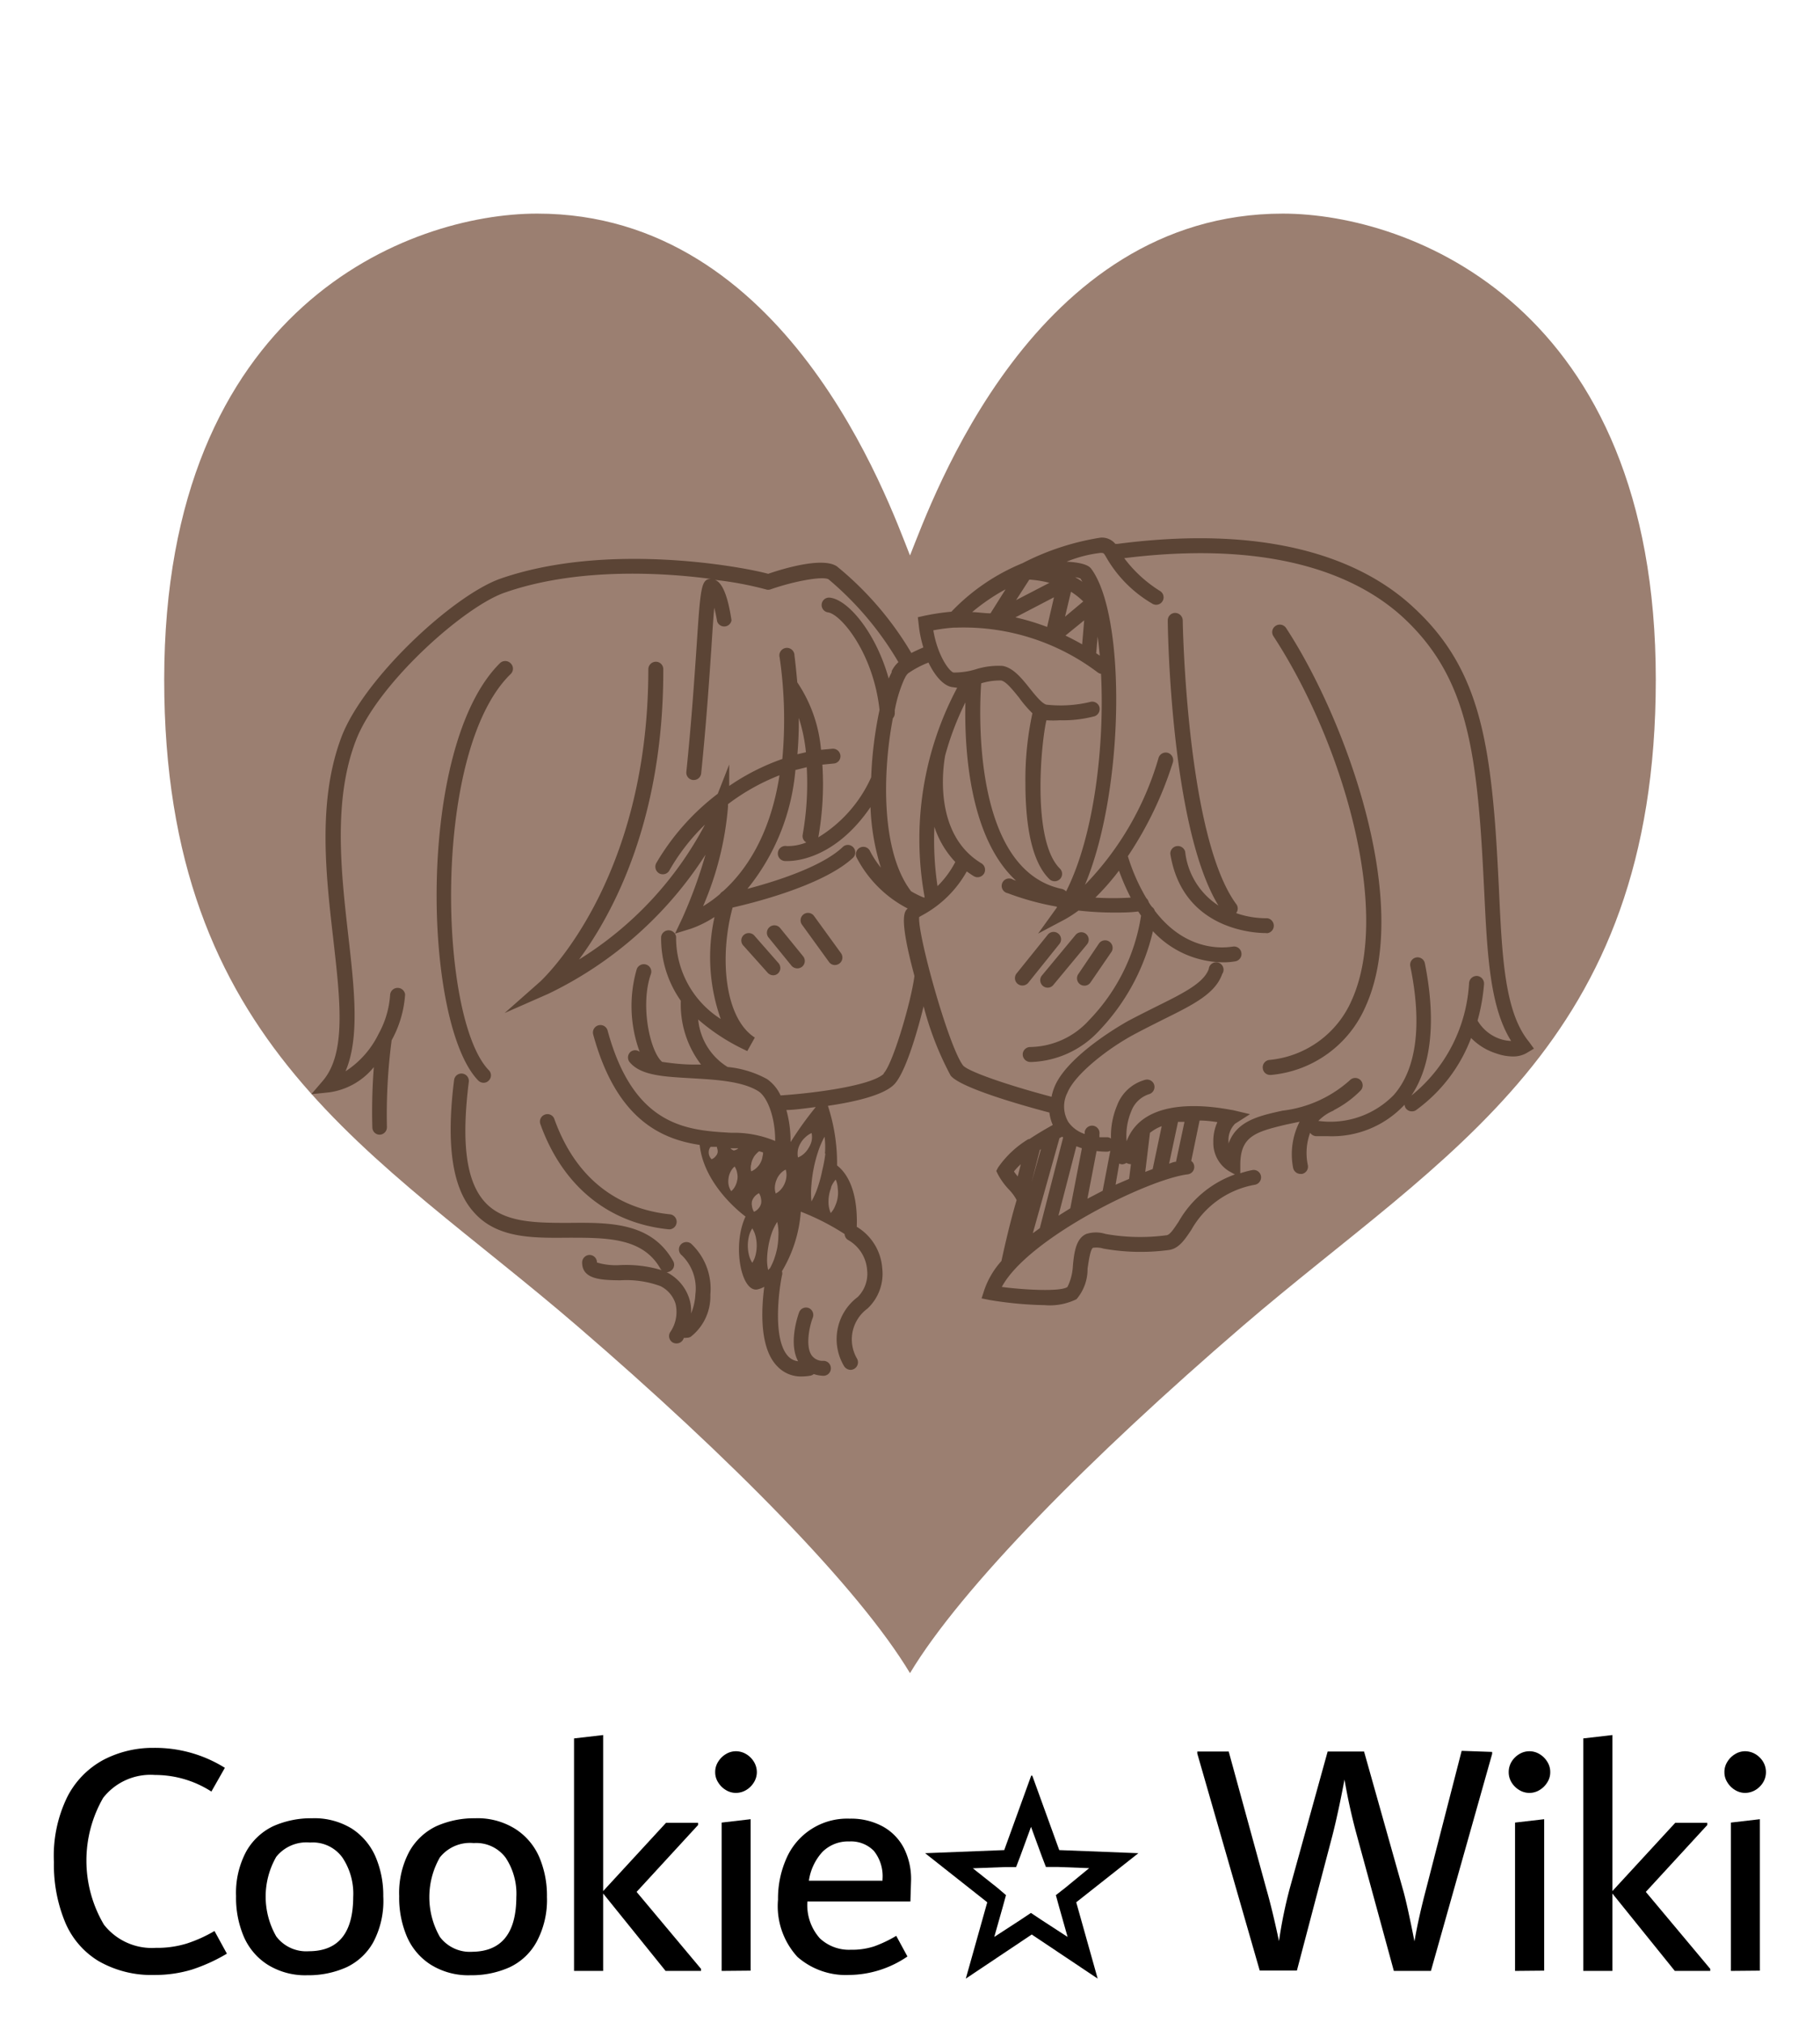 <svg id="Capa_1" data-name="Capa 1" xmlns="http://www.w3.org/2000/svg" viewBox="0 0 135 150"><defs><style>.cls-1{fill:#9b7f71;}.cls-2{fill:#5b4435;}</style></defs><path class="cls-1" d="M67.5,124.07c3.8-6.33,13.36-16,24.68-25.74,15-12.89,30.64-20.77,30.64-47.94,0-27.69-18.22-34.54-27.66-34.55-18.5,0-26,21.21-27.66,25.35-1.64-4.14-9.16-25.36-27.66-25.35-9.44,0-27.65,6.86-27.66,34.55,0,27.17,15.68,35.05,30.64,47.94C54.14,108.07,63.7,117.74,67.5,124.07Z"/><path class="cls-2" d="M49.62,91.16h.05a.56.56,0,0,0,.06-1.11c-2.88-.29-6.7-1.75-8.61-7.07a.54.54,0,0,0-.7-.33.55.55,0,0,0-.34.7C41.72,87.93,45.11,90.71,49.62,91.16Z"/><path class="cls-2" d="M37.87,49.18a.56.56,0,0,0-.79,0c-6.24,6.18-5.71,26.71-1.61,30.94a.56.56,0,0,0,.4.17.52.52,0,0,0,.38-.16.54.54,0,0,0,0-.78C32.55,75.52,32,55.74,37.86,50A.55.55,0,0,0,37.87,49.18Z"/><path class="cls-2" d="M51.25,92.21a.57.57,0,0,0-.78.11.55.55,0,0,0,.11.77,3.43,3.43,0,0,1,1,2.89,4.18,4.18,0,0,1-.32,1.42,3,3,0,0,0-.12-1.06,3.32,3.32,0,0,0-1.69-2h0a.56.56,0,0,0,.27-.08.54.54,0,0,0,.21-.75c-1.62-2.88-4.72-2.86-7.72-2.83-2.49,0-4.85,0-6.25-1.55s-1.74-4.43-1.19-8.88a.55.55,0,1,0-1.09-.14c-.6,4.79-.13,8,1.45,9.76,1.74,2,4.46,1.93,7.09,1.91,2.8,0,5.45,0,6.75,2.27a.41.41,0,0,0,.12.14A9.19,9.19,0,0,0,46,93.81a4.89,4.89,0,0,1-1.72-.19,0,0,0,0,1,0,0,.55.55,0,0,0-.55-.56.56.56,0,0,0-.55.56c0,1.28,1.49,1.3,2.81,1.32a7.36,7.36,0,0,1,3,.43,2.19,2.19,0,0,1,1.12,1.31,2.64,2.64,0,0,1-.4,2.11.55.55,0,0,0,.19.76.58.58,0,0,0,.28.07.55.55,0,0,0,.48-.27l.08-.15a.45.45,0,0,0,.2,0,.59.59,0,0,0,.29-.07A3.8,3.8,0,0,0,52.69,96,4.58,4.58,0,0,0,51.25,92.21Z"/><path class="cls-2" d="M94,69.2a.56.56,0,0,0,0-1.11,6.75,6.75,0,0,1-2.31-.38.54.54,0,0,0,0-.68C88,62,87.73,46.15,87.73,46a.57.57,0,0,0-.56-.55.55.55,0,0,0-.55.56c0,.64.22,15.36,3.76,21.14a5.47,5.47,0,0,1-2.47-4,.56.56,0,0,0-1.1.17c.91,5.66,6.31,5.87,7.07,5.87Z"/><path class="cls-2" d="M94.62,46.41a.55.55,0,0,0-.16.77c5.12,7.83,8.8,20.38,5.8,27a7.41,7.41,0,0,1-6.12,4.42.55.55,0,0,0-.47.63.54.54,0,0,0,.54.48h.08a8.47,8.47,0,0,0,7-5.07c3.48-7.67-1.45-21.27-5.88-28.05A.56.56,0,0,0,94.62,46.41Z"/><path class="cls-2" d="M113.42,77.26c-1.79-2.17-2-6.17-2.23-11.24-.08-1.58-.16-3.21-.29-4.93-.57-7.26-1.68-12-6-16-3.24-3.06-9.7-6.36-22-4.76l-.17,0a1.29,1.29,0,0,0-1.11-.46,19.09,19.09,0,0,0-5.77,1.89l0,0a15.3,15.3,0,0,0-5.28,3.6,17.58,17.58,0,0,0-2,.3l-.49.11.06.49a8.89,8.89,0,0,0,.35,1.75c-.24.1-.55.24-.89.41A24.06,24.06,0,0,0,62.08,42c-1.06-.72-4,.17-5.1.55-1.75-.49-11.89-2.42-19.89.37C33.56,44.19,27,50.3,25.34,54.62c-1.79,4.7-1.18,10.13-.63,14.92.52,4.58,1,8.53-.76,10.6l-.86,1L24.43,81a5.18,5.18,0,0,0,3.3-1.87,42.61,42.61,0,0,0-.11,4.48.54.54,0,0,0,.55.53h0a.55.55,0,0,0,.53-.57,42.17,42.17,0,0,1,.35-6.43,8.17,8.17,0,0,0,1-3.4.56.56,0,0,0-1.11,0,6.9,6.9,0,0,1-.86,2.93s0,0,0,0a6.9,6.9,0,0,1-2.45,2.77c1.06-2.49.66-6.07.2-10.1-.53-4.67-1.13-10,.56-14.41,1.61-4.24,8.09-10,11.09-11,5.12-1.78,11.28-1.53,15.26-1-.74,0-.78.64-1.07,5-.16,2.33-.37,5.51-.76,9.31a.55.55,0,0,0,.49.6h.06a.55.55,0,0,0,.55-.49c.39-3.82.6-7,.76-9.34.07-1.13.14-2.17.21-2.95.08.33.16.69.21,1A.55.55,0,0,0,54.26,46c-.35-2.35-.88-2.89-1.24-3a25.32,25.32,0,0,1,3.77.7.55.55,0,0,0,.38,0h0c1.68-.59,3.85-1,4.29-.74a23.57,23.57,0,0,1,5.18,6.14,2.13,2.13,0,0,0-.5.67l0,.08c-.07.14-.15.3-.22.47-.94-3.39-3-5.84-4.35-6a.55.55,0,1,0-.15,1.09c.95.13,3.36,3,3.82,7.23a29.28,29.28,0,0,0-.62,5,10,10,0,0,1-3.92,4.45A22.48,22.48,0,0,0,61,56.7l.82-.08a.54.54,0,0,0,.52-.58.56.56,0,0,0-.58-.52l-.86.08a10.56,10.56,0,0,0-1.76-5c-.06-.64-.12-1.29-.21-2a.56.56,0,1,0-1.1.15,32,32,0,0,1,.2,7.53,16.76,16.76,0,0,0-3.94,2l0-1.59-.85,2.17A17.68,17.68,0,0,0,48.68,64a.57.57,0,0,0,.21.76.54.54,0,0,0,.27.07.55.55,0,0,0,.49-.28,15.12,15.12,0,0,1,2.64-3.4,26.07,26.07,0,0,1-9.34,10c2.5-3.38,6.28-10.33,6.25-21.53a.55.55,0,0,0-.55-.55h0a.56.56,0,0,0-.56.56c0,15.83-7.94,23.07-8,23.14l-2.66,2.35,3.25-1.43A28.54,28.54,0,0,0,52.33,63.38a35,35,0,0,1-1.72,4.71l-.54,1.14,1.2-.37A8.21,8.21,0,0,0,53,68a13.73,13.73,0,0,0,.46,7.56,7.13,7.13,0,0,1-3.31-6.09.56.56,0,0,0-1.11,0,8,8,0,0,0,1.46,4.74A7.34,7.34,0,0,0,52,78.94l-.59,0c-.8,0-1.61-.1-2.3-.2-.9-.78-1.64-4.21-.83-6.51a.55.55,0,0,0-.34-.7.56.56,0,0,0-.71.34A9.82,9.82,0,0,0,47.45,78a.54.54,0,0,0-.68,0,.55.55,0,0,0-.05.78c.85,1,2.6,1.06,4.63,1.18,1.73.1,3.7.21,4.89.95.68.42,1.27,1.94,1.26,3.7A7.9,7.9,0,0,0,54.24,84c-3.22-.18-7.22-.41-9.17-7.58a.55.55,0,1,0-1.07.29c1.71,6.26,5,7.75,7.9,8.19.33,3.11,3.4,5.31,3.4,5.31-1,2.13-.33,5.59.86,5.41a1.91,1.91,0,0,0,.53-.2c-.21,1.62-.39,4.57,1,5.93a2.4,2.4,0,0,0,1.78.72,3.83,3.83,0,0,0,.65-.06.55.55,0,0,0,.24-.12,2.5,2.5,0,0,0,.72.13h0a.55.55,0,0,0,.55-.53.55.55,0,0,0-.53-.58,1,1,0,0,1-.91-.43c-.48-.73-.1-2.29.1-2.77A.56.56,0,0,0,60,97a.55.55,0,0,0-.72.3s-.85,2.22-.08,3.64a1.17,1.17,0,0,1-.72-.35c-1.16-1.19-.74-4.73-.48-6a.5.5,0,0,0,0-.32,10,10,0,0,0,1.4-4.42,17.58,17.58,0,0,1,3.25,1.66.54.54,0,0,0,.26.44,2.79,2.79,0,0,1,1.41,2.23,2.44,2.44,0,0,1-.7,2,3.9,3.9,0,0,0-1,5.14.59.59,0,0,0,.47.26.56.56,0,0,0,.47-.85,2.83,2.83,0,0,1,.78-3.69,3.53,3.53,0,0,0,1.1-3,3.91,3.91,0,0,0-1.89-3.07c.05-1.27-.09-3.47-1.46-4.55A13.66,13.66,0,0,0,61.41,82c2-.29,4.09-.78,4.89-1.56s1.67-3.63,2.21-5.82a23.25,23.25,0,0,0,2,5.13c.69.9,5.2,2.19,7.33,2.75a3.22,3.22,0,0,0,.25.92c-.43.24-1.08.61-1.74,1.05l-.07,0a7.32,7.32,0,0,0-2.25,2.11l-.13.25.12.25a5.27,5.27,0,0,0,.81,1.12,3.36,3.36,0,0,1,.58.79c-.6,2-1.11,4.45-1.13,4.52A6.26,6.26,0,0,0,73,95.69l-.19.59.6.12a27.34,27.34,0,0,0,4.07.38,4.49,4.49,0,0,0,2.37-.44,3.41,3.41,0,0,0,.82-2.26c.07-.47.2-1.44.4-1.55a1.81,1.81,0,0,1,.79.06,15.72,15.72,0,0,0,4.78.11c.78-.08,1.21-.73,1.72-1.49a6.76,6.76,0,0,1,4.74-3.36.56.56,0,0,0,.43-.66.55.55,0,0,0-.66-.42A7.71,7.71,0,0,0,92,87v-.61c0-2.12,1.09-2.45,3.4-3l1-.21a5.3,5.3,0,0,0-.48,3.43.56.56,0,0,0,.54.44l.12,0a.55.55,0,0,0,.43-.65A4.35,4.35,0,0,1,97.18,84a.59.59,0,0,0,.41.25l.86,0a7.35,7.35,0,0,0,5.73-2.33l0-.07a.6.6,0,0,0,.08.31.55.55,0,0,0,.47.25.51.51,0,0,0,.29-.08,11.68,11.68,0,0,0,4.1-5.36A4.48,4.48,0,0,0,111,78.12a3.77,3.77,0,0,0,1.23.22,2,2,0,0,0,1-.25l.55-.33ZM80.35,44.6,79,45.73l.44-1.85A5.23,5.23,0,0,1,80.35,44.6Zm-4-1.62a7.71,7.71,0,0,1,1.49.24L75.37,44.5Zm-2.88,2.5c-.44,0-.89-.08-1.36-.09a14.63,14.63,0,0,1,2.48-1.69Zm4.71-1.19-.51,2.2a17.6,17.6,0,0,0-2.35-.71ZM80.42,46l-.15,1.78c-.37-.21-.78-.43-1.24-.65Zm1,1.2c.06.45.11.93.16,1.42l-.27-.18ZM79.75,42.8a1.65,1.65,0,0,1,.39.1l.15.24A5.35,5.35,0,0,0,79.75,42.8Zm-9,3.74h.06l.14,0a16.5,16.5,0,0,1,10.47,3.32.62.62,0,0,0,.25.11c.27,5.29-.5,12-2.59,16.13a.65.65,0,0,0-.3-.18c-6.59-1.37-6.16-13-6-15.25a4.77,4.77,0,0,1,1.48-.21c.37.07.89.73,1.32,1.26a8.74,8.74,0,0,0,1,1.17A23.2,23.2,0,0,0,76.06,58c0,2.46.26,5.7,1.78,7.19a.56.56,0,0,0,.78,0,.55.55,0,0,0,0-.78c-2.11-2.08-1.39-9.37-1-11a7.59,7.59,0,0,0,1,0,9.14,9.14,0,0,0,2.58-.3.57.57,0,0,0,.34-.71.56.56,0,0,0-.71-.34,9.42,9.42,0,0,1-3.23.19c-.35-.12-.81-.7-1.22-1.21-.59-.74-1.21-1.51-2-1.66a5.54,5.54,0,0,0-2,.25,5.45,5.45,0,0,1-1.65.24c-.29-.06-1.18-1.21-1.5-3.13A13,13,0,0,1,70.76,46.54ZM83,64.56a16.59,16.59,0,0,0,.87,2,20.66,20.66,0,0,1-2.62,0A18,18,0,0,0,83,64.56ZM67.07,50.37l.05-.09a1.05,1.05,0,0,1,.24-.35,7.26,7.26,0,0,1,1.51-.8c.48,1,1.12,1.72,1.75,1.82L71,51a23.87,23.87,0,0,0-2.41,15.55l-.09,0a7.17,7.17,0,0,1-.92-.46c-2.29-3-2.09-9-1.35-12.83a.57.57,0,0,0,.14-.42,1,1,0,0,0,0-.17A10.13,10.13,0,0,1,67.07,50.37Zm2.47,15.34a23.12,23.12,0,0,1-.23-4.4,6.91,6.91,0,0,0,1.55,2.61A7.11,7.11,0,0,1,69.54,65.71ZM59.25,53.23a12,12,0,0,1,.53,2.55l-.63.15C59.22,55.08,59.26,54.19,59.25,53.23ZM54,59.82v-.19a15.85,15.85,0,0,1,3.82-2.14c-.7,4.53-2.57,7.14-4.19,8.6a.6.6,0,0,0-.22.2,9,9,0,0,1-1.26.91A23.32,23.32,0,0,0,54,59.82ZM57.41,93.4a4.71,4.71,0,0,1-.3.65.53.53,0,0,0-.13.13,3.28,3.28,0,0,1-.08-.87,6.52,6.52,0,0,1,.33-1.83,3.87,3.87,0,0,1,.42-.87,3.55,3.55,0,0,1,.09,1,5.75,5.75,0,0,1-.09.93A6,6,0,0,1,57.41,93.4Zm-4.18-7.94a.54.54,0,0,1-.14.27.65.65,0,0,1-.31.23.73.73,0,0,1-.2-.64.65.65,0,0,1,.13-.28h0l.47,0,0,.07A.65.65,0,0,1,53.23,85.46Zm1.46,2a1.39,1.39,0,0,1-.13.44,1.23,1.23,0,0,1-.32.43,1.24,1.24,0,0,1-.2-.49,1.49,1.49,0,0,1,0-.47,1.39,1.39,0,0,1,.13-.44,1.23,1.23,0,0,1,.32-.43,1.21,1.21,0,0,1,.19.49A1.25,1.25,0,0,1,54.69,87.5Zm0-2.25a.66.66,0,0,1-.27.1.65.65,0,0,1-.24-.16l0,0h0l.59,0ZM56.06,93a1.92,1.92,0,0,1-.26.64,1.92,1.92,0,0,1-.26-.64,2.92,2.92,0,0,1,0-1.27,1.92,1.92,0,0,1,.26-.64,1.92,1.92,0,0,1,.26.64,2.92,2.92,0,0,1,0,1.27Zm.39-3.74a.87.87,0,0,1-.17.33.92.92,0,0,1-.35.27,1,1,0,0,1-.15-.42.92.92,0,0,1,0-.37,1,1,0,0,1,.52-.59,1,1,0,0,1,.15.42A.85.85,0,0,1,56.45,89.26Zm.11-3.5a1.33,1.33,0,0,1-.14.44,1.35,1.35,0,0,1-.27.37,1.29,1.29,0,0,1-.43.29,1,1,0,0,1,0-.52,1.26,1.26,0,0,1,.14-.44,1.22,1.22,0,0,1,.27-.37.93.93,0,0,1,.18-.16,2.46,2.46,0,0,1,.29.09A1,1,0,0,1,56.56,85.76Zm1.77,1.51a1.48,1.48,0,0,1-.12.47,1.51,1.51,0,0,1-.25.42,1.21,1.21,0,0,1-.42.34,1.3,1.3,0,0,1-.06-.54,1.71,1.71,0,0,1,.12-.47,1.51,1.51,0,0,1,.25-.42,1.25,1.25,0,0,1,.43-.34A1.29,1.29,0,0,1,58.33,87.27ZM60,85.09a1.8,1.8,0,0,1-.32.42,1.49,1.49,0,0,1-.49.32,1.55,1.55,0,0,1,0-.58,1.63,1.63,0,0,1,.2-.49,1.61,1.61,0,0,1,.33-.41,1.57,1.57,0,0,1,.48-.33,1.43,1.43,0,0,1,0,.59A1.68,1.68,0,0,1,60,85.09Zm1.22.45A9.53,9.53,0,0,1,61,86.75a9.91,9.91,0,0,1-.31,1.19,6.07,6.07,0,0,1-.5,1.15,6.54,6.54,0,0,1,0-1.25,10,10,0,0,1,.17-1.22,10.27,10.27,0,0,1,.31-1.18,6.73,6.73,0,0,1,.49-1.15A5.83,5.83,0,0,1,61.19,85.54Zm.42,2.51a1.87,1.87,0,0,1,.35-.58,1.84,1.84,0,0,1,.15.66,2.2,2.2,0,0,1,0,.63,2.22,2.22,0,0,1-.17.61,1.76,1.76,0,0,1-.35.58,2.05,2.05,0,0,1-.16-.66,2.82,2.82,0,0,1,.2-1.24Zm-3-3.29a8.62,8.62,0,0,0-.31-2.45c.54,0,1.32-.11,2.18-.22A26.2,26.2,0,0,0,58.6,84.76Zm6.93-5.15c-.9.88-5,1.44-7.67,1.62a3,3,0,0,0-1-1.21,7.58,7.58,0,0,0-2.93-.9,4.63,4.63,0,0,1-2.18-3.52,15.06,15.06,0,0,0,3.43,2.24l.21.1.56-1c-2.26-1.45-2.64-6-1.65-9.64,1.23-.28,6.67-1.58,8.94-3.7a.55.55,0,0,0,0-.78.54.54,0,0,0-.78,0c-1.56,1.47-5,2.55-7.06,3.09A16.16,16.16,0,0,0,59,57.1l.84-.21a21.6,21.6,0,0,1-.3,5,.54.54,0,0,0,.27.58,3.71,3.71,0,0,1-1.45.27.56.56,0,1,0-.09,1.11h.15c.71,0,3.58-.25,6.15-4a17,17,0,0,0,.77,4.49,7.11,7.11,0,0,1-.8-1.22.55.55,0,0,0-.72-.28.56.56,0,0,0-.29.73,8.83,8.83,0,0,0,3.8,3.8c-.26.22-.66.7.5,5C67.59,74.26,66.22,78.93,65.53,79.61Zm18,6.63,0,0a.57.57,0,0,0,.25.08.09.09,0,0,0,.07,0l-.14,1.1-1,.43.27-1.57a.6.6,0,0,0,.22.06A.64.64,0,0,0,83.54,86.24Zm3.66-.09c-.16,0-.33.08-.51.14l.66-3.1.48,0Zm-1.73.54-.55.21L85.3,84s0,0,0,0l.14-.1a3,3,0,0,1,.73-.39ZM81.79,88.3l-1.13.59.68-3.54a5.94,5.94,0,0,0,.76.05h0a.56.56,0,0,0,.26-.07Zm-2.4,1.3-.88.55L79.84,85l.41.15Zm-2.18-4.38-.69,2.45.61-2.4Zm1.38-.83.2-.1.07.06-1.73,6.72-.52.38Zm-2.87,1.94-.23.91c-.1-.13-.2-.25-.28-.37A4.17,4.17,0,0,1,75.72,86.33Zm11.7,4.27c-.35.52-.65,1-.92,1A14.59,14.59,0,0,1,82,91.5a2.35,2.35,0,0,0-1.42,0c-.77.33-.91,1.38-1,2.4a3.92,3.92,0,0,1-.4,1.53c-.48.37-3.24.22-4.87,0,1.93-3.61,10.86-8,13.8-8.35a.55.55,0,0,0,.47-.62.51.51,0,0,0-.22-.37l.62-3c.49,0,1,.07,1.32.12a3.38,3.38,0,0,0-.3,1.48,2.46,2.46,0,0,0,1.15,2.15l.45.25A7.83,7.83,0,0,0,87.42,90.6Zm23.94-13.53a3.08,3.08,0,0,1-1.76-1.39,14.39,14.39,0,0,0,.48-2.71.57.57,0,0,0-.51-.6.57.57,0,0,0-.6.51,11.54,11.54,0,0,1-4.28,8.36c1.5-2.23,1.84-5.6,1-9.81a.55.55,0,1,0-1.08.22c.89,4.31.47,7.61-1.22,9.54a6.57,6.57,0,0,1-5.6,1.93,3.34,3.34,0,0,1,1.09-.75l.1-.07a7.69,7.69,0,0,0,1.94-1.43.55.55,0,1,0-.79-.77,9.05,9.05,0,0,1-5,2.26c-1.68.37-3.41.74-4,2.44v-.11a1.72,1.72,0,0,1,.48-1.36l1.11-.71-1.27-.3c-.18,0-4.33-1-6.63.66a3.46,3.46,0,0,0-1.25,1.65,4.65,4.65,0,0,1,.34-2.22,2.09,2.09,0,0,1,1.31-1.27.56.56,0,0,0,.4-.67.55.55,0,0,0-.67-.4A3.09,3.09,0,0,0,82.85,82a5.79,5.79,0,0,0-.44,2.43.48.48,0,0,0-.29-.1l-.57,0,0-.2a.56.56,0,0,0-.44-.65.56.56,0,0,0-.65.44l0,.17a2.41,2.41,0,0,1-1.21-.88A2.26,2.26,0,0,1,79.19,81c.57-1.36,3-3.27,5-4.33.75-.4,1.46-.75,2.09-1.07,2.25-1.11,3.87-1.92,4.38-3.38a.55.55,0,1,0-1-.36c-.37,1-1.74,1.72-3.83,2.75-.64.32-1.36.68-2.12,1.08-1.78,1-4.7,3-5.48,4.88a3.86,3.86,0,0,0-.23.76C75,80.54,71.82,79.48,71.43,79c-1.08-1.43-3.38-9.72-3.25-11l.19-.11a8.29,8.29,0,0,0,3.34-3.27c.17.12.34.24.52.35a.57.57,0,0,0,.28.08.57.57,0,0,0,.48-.27.56.56,0,0,0-.19-.76c-3.58-2.15-2.85-7.13-2.69-8a21.37,21.37,0,0,1,1.5-3.94c-.08,3.34.25,10,3.76,13.23l-.22-.08a.55.55,0,1,0-.41,1,20.19,20.19,0,0,0,3.65,1l0,.07L77,69.23l2-1.06a9.43,9.43,0,0,0,1-.65,23.54,23.54,0,0,0,2.61.15c.59,0,1.2,0,1.82-.08l.21.31a14.26,14.26,0,0,1-3.85,7.74,6,6,0,0,1-4.36,2,.56.56,0,0,0-.57.54.57.57,0,0,0,.55.57h.11a7.17,7.17,0,0,0,5-2.31,15.91,15.91,0,0,0,4-7.39,7.18,7.18,0,0,0,5.2,2.31,5,5,0,0,0,.94-.08.55.55,0,0,0-.25-1.08c-.16,0-3.22.66-5.75-2.66a.56.56,0,0,0-.21-.29,2.71,2.71,0,0,1-.24-.35.65.65,0,0,0-.18-.3,14.23,14.23,0,0,1-1.37-3.11A27,27,0,0,0,87,56.53a.57.57,0,0,0-.36-.7.56.56,0,0,0-.7.36,22.44,22.44,0,0,1-5.46,9.42c2.93-7,3.07-19.86.48-23.41-.1-.14-.35-.47-1.84-.55A9.43,9.43,0,0,1,81.63,41c.24,0,.24,0,.44.35a9.37,9.37,0,0,0,3.38,3.4.55.55,0,1,0,.62-.91,9.74,9.74,0,0,1-2.68-2.45c11.69-1.45,17.76,1.64,20.8,4.5,4,3.77,5.06,8.27,5.61,15.24.13,1.71.21,3.33.29,4.9.23,4.78.42,8.65,2,11.16A2.87,2.87,0,0,1,111.36,77.07Z"/><path class="cls-2" d="M55.93,69.35a.56.56,0,0,0-.78,0,.55.55,0,0,0,0,.78l1.79,2a.56.56,0,0,0,.41.19.51.51,0,0,0,.37-.15.55.55,0,0,0,0-.78Z"/><path class="cls-2" d="M57.87,68.82a.55.55,0,0,0-.86.7l1.7,2.09a.57.57,0,0,0,.78.08.55.55,0,0,0,.08-.78Z"/><path class="cls-2" d="M60.38,67.92a.55.55,0,1,0-.89.65l2,2.76a.53.53,0,0,0,.44.23.57.57,0,0,0,.33-.11.55.55,0,0,0,.12-.77Z"/><path class="cls-2" d="M78.58,70a.54.54,0,0,0-.08-.77.55.55,0,0,0-.78.08l-2.31,2.87a.55.55,0,0,0,.43.9.57.57,0,0,0,.43-.2Z"/><path class="cls-2" d="M77.36,73.11a.54.54,0,0,0,.77-.07l2.49-3a.55.55,0,1,0-.84-.71l-2.49,3A.55.55,0,0,0,77.36,73.11Z"/><path class="cls-2" d="M80.13,73a.56.56,0,0,0,.31.09.53.53,0,0,0,.45-.24l1.57-2.29a.56.56,0,0,0-.92-.63L80,72.21A.55.55,0,0,0,80.13,73Z"/><path d="M7.31,145.42a6.13,6.13,0,0,1-2.49-2.91A11.12,11.12,0,0,1,4,138.08a9.93,9.93,0,0,1,1-4.85,6.43,6.43,0,0,1,2.71-2.75,7.9,7.9,0,0,1,3.69-.87,9.77,9.77,0,0,1,5.28,1.48l-1,1.76a7.71,7.71,0,0,0-4.18-1.23,4.46,4.46,0,0,0-3.85,1.7,9.33,9.33,0,0,0,.06,9.4,4.51,4.51,0,0,0,3.84,1.72,7.48,7.48,0,0,0,2.3-.32,10.4,10.4,0,0,0,2.06-.93l.92,1.68a12.82,12.82,0,0,1-2.59,1.18,9.45,9.45,0,0,1-2.79.4A7.86,7.86,0,0,1,7.31,145.42Z"/><path d="M19.84,145.68a4.65,4.65,0,0,1-1.76-2.08,7.34,7.34,0,0,1-.57-3,6.5,6.5,0,0,1,.75-3.3,4.54,4.54,0,0,1,2-1.88,6.89,6.89,0,0,1,2.9-.59,5.31,5.31,0,0,1,2.94.77,4.72,4.72,0,0,1,1.75,2.07,7.26,7.26,0,0,1,.58,2.95A6.55,6.55,0,0,1,27.7,144a4.44,4.44,0,0,1-2,1.88,6.89,6.89,0,0,1-2.9.59A5.26,5.26,0,0,1,19.84,145.68Zm6.36-5a4.84,4.84,0,0,0-.79-2.92A2.71,2.71,0,0,0,23,136.63a2.87,2.87,0,0,0-2.51,1.06,5.94,5.94,0,0,0,0,5.9,2.78,2.78,0,0,0,2.41,1.1Q26.2,144.69,26.2,140.64Z"/><path d="M31.94,145.68a4.65,4.65,0,0,1-1.76-2.08,7.34,7.34,0,0,1-.57-3,6.5,6.5,0,0,1,.75-3.3,4.54,4.54,0,0,1,2-1.88,6.89,6.89,0,0,1,2.9-.59,5.26,5.26,0,0,1,2.93.77A4.68,4.68,0,0,1,40,137.71a7.25,7.25,0,0,1,.57,2.95A6.55,6.55,0,0,1,39.8,144a4.44,4.44,0,0,1-2,1.88,6.89,6.89,0,0,1-2.9.59A5.26,5.26,0,0,1,31.94,145.68Zm6.36-5a4.84,4.84,0,0,0-.79-2.92,2.72,2.72,0,0,0-2.37-1.09,2.86,2.86,0,0,0-2.51,1.06,5.94,5.94,0,0,0,0,5.9,2.78,2.78,0,0,0,2.41,1.1Q38.3,144.69,38.3,140.64Z"/><path d="M47.22,140.29,52,146v.15H49.37l-4.63-5.74v5.74H42.58V128.91l2.16-.25v11.57l4.66-5.06h2.38v.16Z"/><path d="M53.83,132.73a1.67,1.67,0,0,1-.56-.56,1.36,1.36,0,0,1-.22-.75,1.39,1.39,0,0,1,.22-.78,1.67,1.67,0,0,1,.56-.56,1.43,1.43,0,0,1,.75-.22,1.5,1.5,0,0,1,.78.22,1.67,1.67,0,0,1,.56.56,1.48,1.48,0,0,1,.22.78,1.45,1.45,0,0,1-.22.75,1.67,1.67,0,0,1-.56.56,1.5,1.5,0,0,1-.78.22A1.43,1.43,0,0,1,53.83,132.73Zm-.3,13.42v-11l2.15-.25v11.23Z"/><path d="M67.53,141H59.89a3.7,3.7,0,0,0,.92,2.73,3.15,3.15,0,0,0,2.29.85,5.33,5.33,0,0,0,1.74-.25,9.51,9.51,0,0,0,1.64-.78l.83,1.53A7.79,7.79,0,0,1,63,146.45a5.45,5.45,0,0,1-3.85-1.34,5.57,5.57,0,0,1-1.44-4.25,7.31,7.31,0,0,1,.6-3,4.91,4.91,0,0,1,4.71-3,4.92,4.92,0,0,1,2.48.59,3.86,3.86,0,0,1,1.56,1.62,5.08,5.08,0,0,1,.52,2.35ZM61,137.33a4,4,0,0,0-1,2.13h5.46v-.1a3,3,0,0,0-.64-2.11,2.36,2.36,0,0,0-1.82-.7A2.68,2.68,0,0,0,61,137.33Z"/><path d="M110.68,129.91v.15l-4.54,16.09h-2.75l-2.73-10a42.91,42.91,0,0,1-.93-4.19c-.12.62-.25,1.3-.4,2s-.32,1.46-.5,2.16l-2.63,10H93.44l-4.63-16.09v-.15h2.33l2.8,10.22q.44,1.53.93,3.84a33.88,33.88,0,0,1,.78-3.84l2.83-10.22h2.7l2.88,10.22c.21.72.49,2,.86,3.86.1-.6.23-1.25.4-2s.32-1.34.47-1.91l2.63-10.22Z"/><path d="M112.68,132.73a1.67,1.67,0,0,1-.56-.56,1.44,1.44,0,0,1-.21-.75,1.47,1.47,0,0,1,.21-.78,1.67,1.67,0,0,1,.56-.56,1.44,1.44,0,0,1,1.53,0,1.67,1.67,0,0,1,.56.56,1.39,1.39,0,0,1,.22.78,1.36,1.36,0,0,1-.22.75,1.67,1.67,0,0,1-.56.56,1.44,1.44,0,0,1-1.53,0Zm-.3,13.42v-11l2.16-.25v11.23Z"/><path d="M122.08,140.29l4.78,5.71v.15h-2.63l-4.63-5.74v5.74h-2.16V128.91l2.16-.25v11.57l4.66-5.06h2.38v.16Z"/><path d="M128.69,132.73a1.67,1.67,0,0,1-.56-.56,1.36,1.36,0,0,1-.22-.75,1.39,1.39,0,0,1,.22-.78,1.67,1.67,0,0,1,.56-.56,1.43,1.43,0,0,1,.75-.22,1.53,1.53,0,0,1,.78.22,1.67,1.67,0,0,1,.56.56,1.47,1.47,0,0,1,.21.78,1.44,1.44,0,0,1-.21.75,1.67,1.67,0,0,1-.56.56,1.53,1.53,0,0,1-.78.22A1.43,1.43,0,0,1,128.69,132.73Zm-.3,13.42v-11l2.15-.25v11.23Z"/><path d="M76.46,135.42l.81,2.21.31.81.86,0,2.35.09L79,140l-.68.53.23.84.64,2.26-2-1.3-.72-.48-.72.48-2,1.3.64-2.26.23-.84L74,140l-1.84-1.46,2.35-.09.86,0,.31-.81.81-2.21m0-3.76-2,5.52-5.87.23,4.61,3.64-1.59,5.66,4.89-3.27,4.89,3.27-1.59-5.66,4.61-3.64-5.87-.23-2-5.52Z"/></svg>